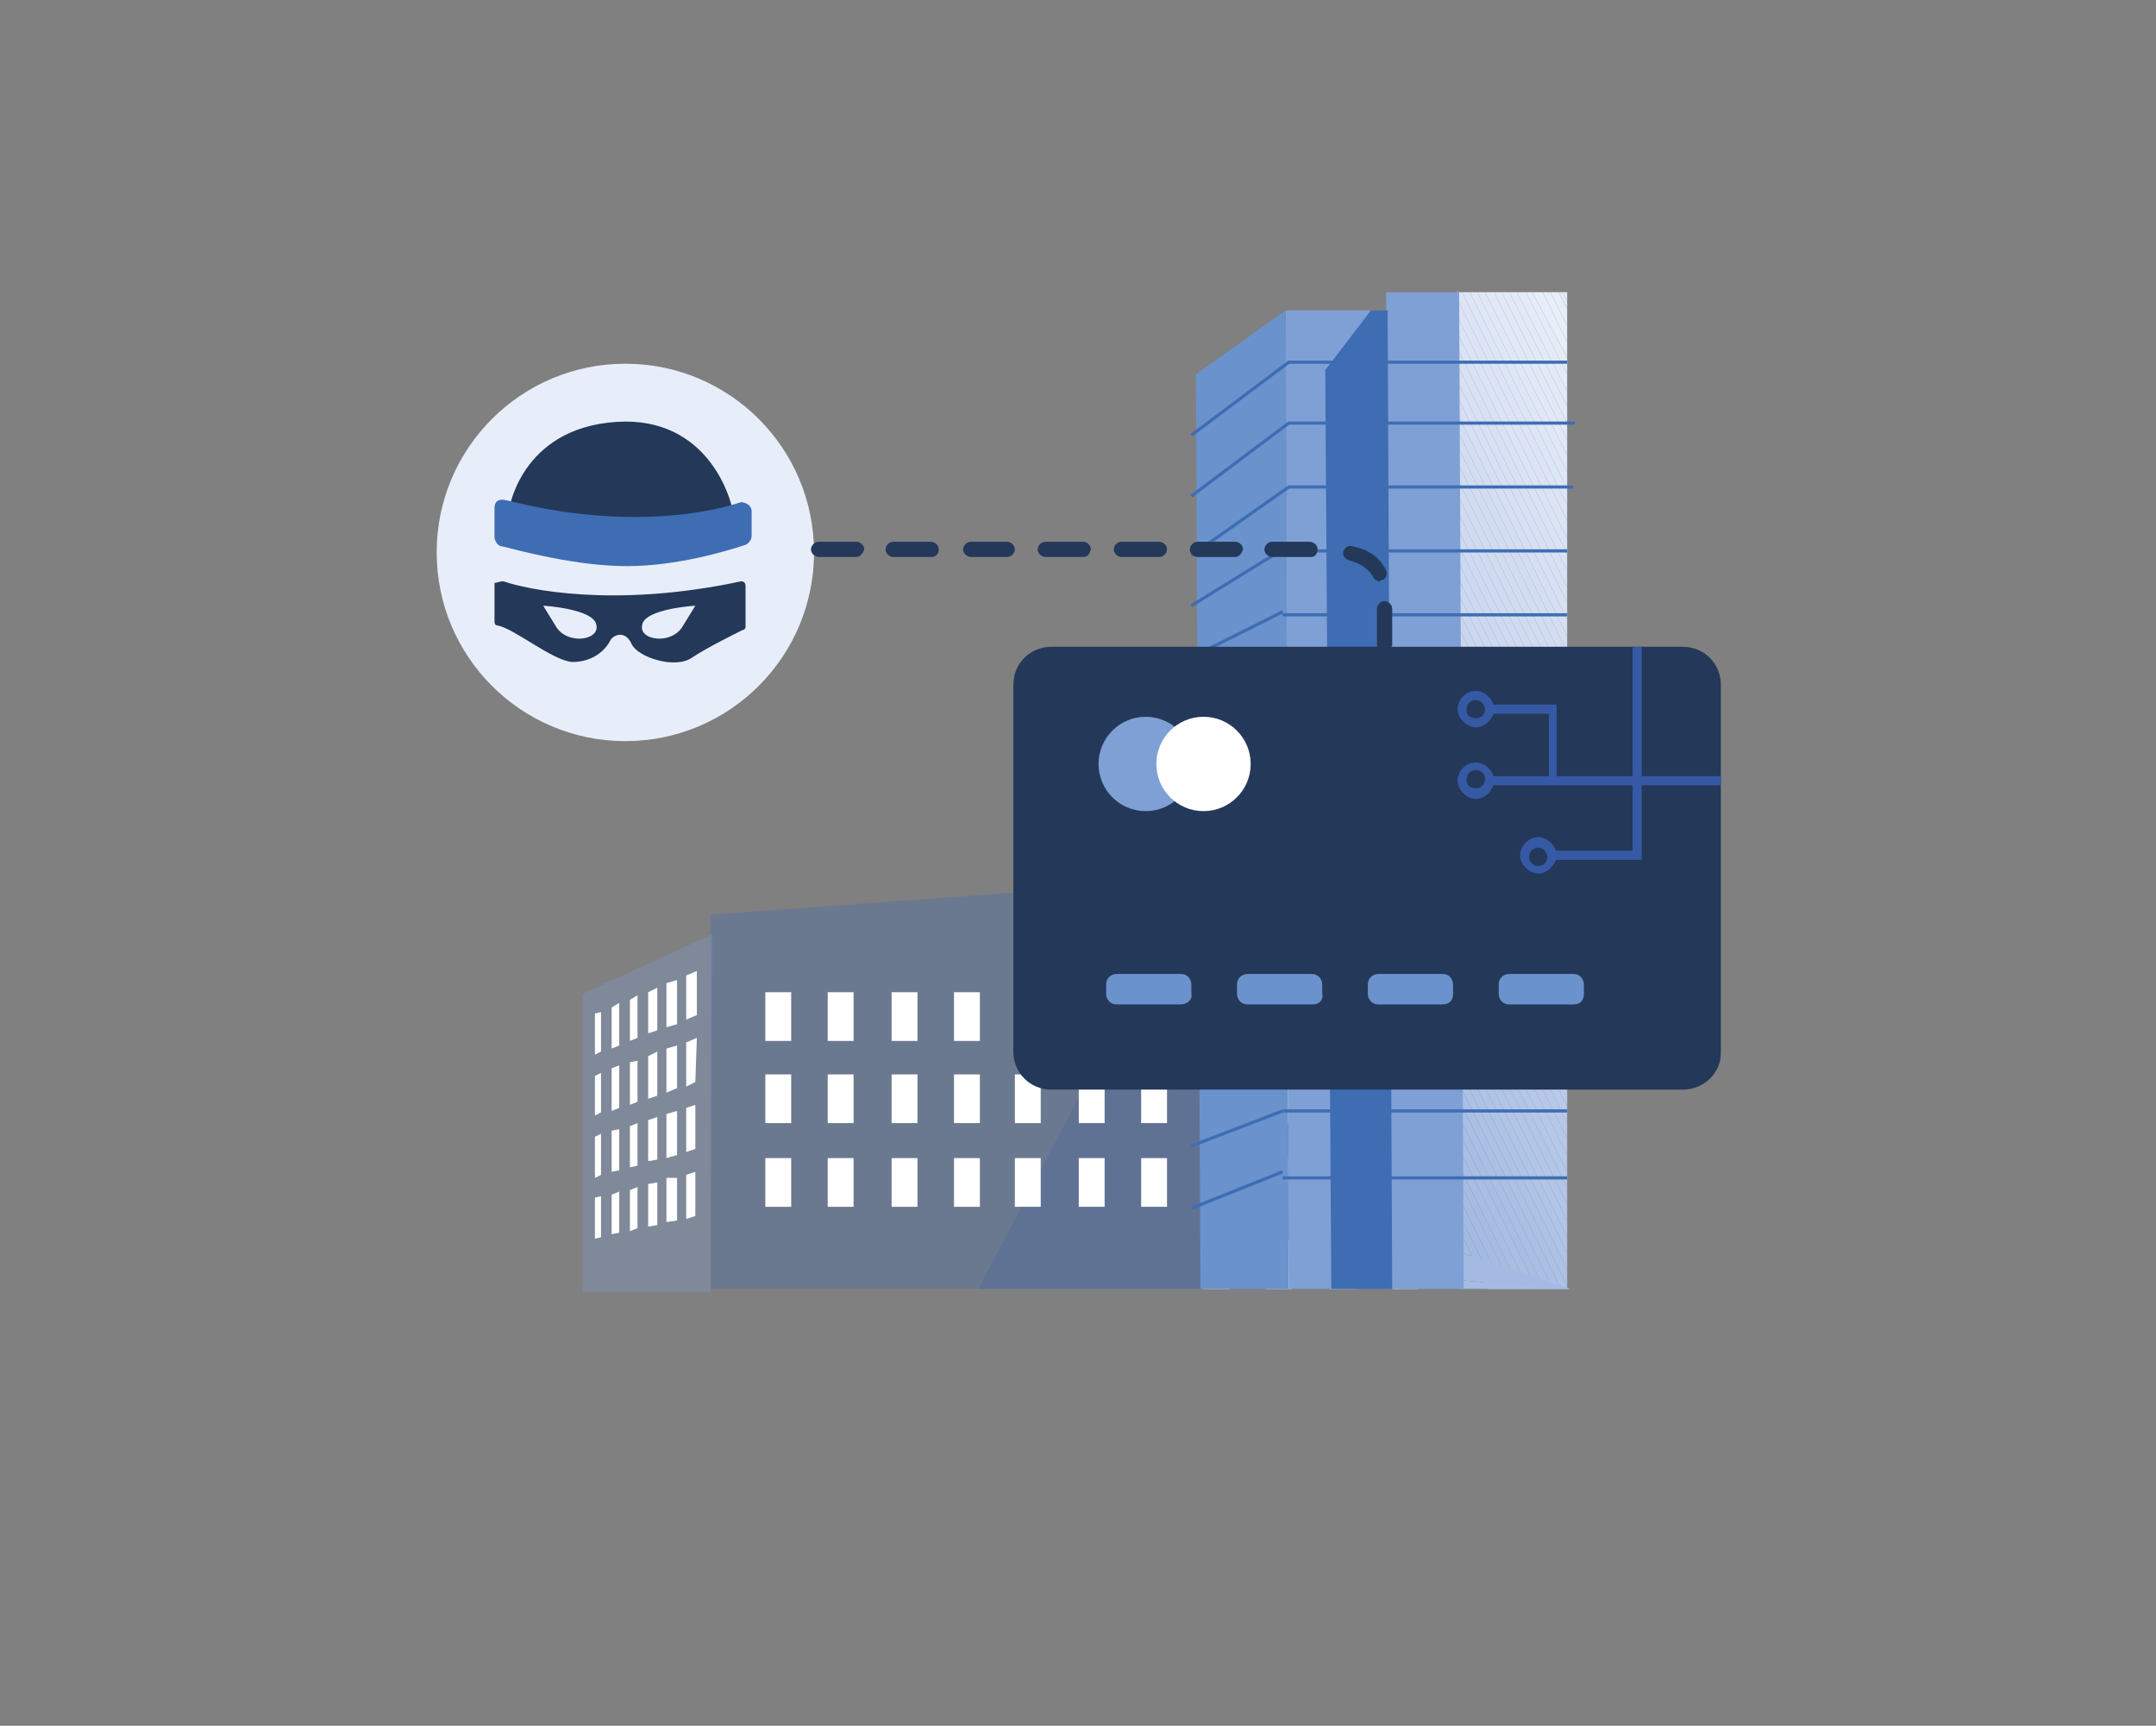 <?xml version="1.0" encoding="utf-8"?>
<svg xmlns="http://www.w3.org/2000/svg" xmlns:xlink="http://www.w3.org/1999/xlink" version="1.1" id="Calque_1" x="0px" y="0px" viewBox="0 0 141.7 113.4" style="enable-background:new 0 0 141.7 113.4;">
<rect x="0" y="0" width="141.7" height="113.4" fill="#808080" stroke="none"/>
<style type="text/css">
	.st0{opacity:0.31;fill:#3E6DB4;enable-background:new    ;}
	.st1{opacity:0.2;fill:#3659A5;enable-background:new    ;}
	.st2{opacity:0.31;fill:#7FA0D4;enable-background:new    ;}
	.st3{fill:#FFFFFF;}
	.st4{fill:#3E6DB4;}
	.st5{clip-path:url(#SVGID_2_);fill:#EDF2FB;}
	.st6{clip-path:url(#SVGID_4_);fill:#ECF1FA;}
	.st7{clip-path:url(#SVGID_6_);fill:#EBF0FA;}
	.st8{clip-path:url(#SVGID_8_);fill:#EAF0FA;}
	.st9{clip-path:url(#SVGID_10_);fill:#E9EFFA;}
	.st10{clip-path:url(#SVGID_12_);fill:#E8EEF9;}
	.st11{clip-path:url(#SVGID_14_);fill:#E8EEF9;}
	.st12{clip-path:url(#SVGID_16_);fill:#E7EDF9;}
	.st13{clip-path:url(#SVGID_18_);fill:#E7EDF9;}
	.st14{clip-path:url(#SVGID_20_);fill:#E5ECF8;}
	.st15{clip-path:url(#SVGID_22_);fill:#E4EBF8;}
	.st16{clip-path:url(#SVGID_24_);fill:#E3EAF7;}
	.st17{clip-path:url(#SVGID_26_);fill:#E2EAF8;}
	.st18{clip-path:url(#SVGID_28_);fill:#E1E9F7;}
	.st19{clip-path:url(#SVGID_30_);fill:#E1E8F7;}
	.st20{clip-path:url(#SVGID_32_);fill:#E0E7F6;}
	.st21{clip-path:url(#SVGID_34_);fill:#DFE7F7;}
	.st22{clip-path:url(#SVGID_36_);fill:#DDE6F6;}
	.st23{clip-path:url(#SVGID_38_);fill:#DCE4F5;}
	.st24{clip-path:url(#SVGID_40_);fill:#DBE3F5;}
	.st25{clip-path:url(#SVGID_42_);fill:#DAE4F5;}
	.st26{clip-path:url(#SVGID_44_);fill:#D9E3F5;}
	.st27{clip-path:url(#SVGID_46_);fill:#D8E1F4;}
	.st28{clip-path:url(#SVGID_48_);fill:#D8E0F3;}
	.st29{clip-path:url(#SVGID_50_);fill:#D7E0F4;}
	.st30{clip-path:url(#SVGID_52_);fill:#D6DFF3;}
	.st31{clip-path:url(#SVGID_54_);fill:#D4DEF2;}
	.st32{clip-path:url(#SVGID_56_);fill:#D3DDF2;}
	.st33{clip-path:url(#SVGID_58_);fill:#D2DDF2;}
	.st34{clip-path:url(#SVGID_60_);fill:#D1DCF1;}
	.st35{clip-path:url(#SVGID_62_);fill:#D1DCF1;}
	.st36{clip-path:url(#SVGID_64_);fill:#D0DBF1;}
	.st37{clip-path:url(#SVGID_66_);fill:#CFDAF1;}
	.st38{clip-path:url(#SVGID_68_);fill:#CEDAF1;}
	.st39{clip-path:url(#SVGID_70_);fill:#CDD9F0;}
	.st40{clip-path:url(#SVGID_72_);fill:#CCD9F0;}
	.st41{clip-path:url(#SVGID_74_);fill:#CBD8F0;}
	.st42{clip-path:url(#SVGID_76_);fill:#CBD7EF;}
	.st43{clip-path:url(#SVGID_78_);fill:#CAD6EF;}
	.st44{clip-path:url(#SVGID_80_);fill:#C9D6EF;}
	.st45{clip-path:url(#SVGID_82_);fill:#C7D4EE;}
	.st46{clip-path:url(#SVGID_84_);fill:#C4D3EE;}
	.st47{clip-path:url(#SVGID_86_);fill:#C4D2ED;}
	.st48{clip-path:url(#SVGID_88_);fill:#C3D2ED;}
	.st49{clip-path:url(#SVGID_90_);fill:#C2D1ED;}
	.st50{clip-path:url(#SVGID_92_);fill:#C1D0EC;}
	.st51{clip-path:url(#SVGID_94_);fill:#C0CFEC;}
	.st52{clip-path:url(#SVGID_96_);fill:#BFCFEC;}
	.st53{clip-path:url(#SVGID_98_);fill:#BECEEB;}
	.st54{clip-path:url(#SVGID_100_);fill:#BDCDEB;}
	.st55{clip-path:url(#SVGID_102_);fill:#BBCCEA;}
	.st56{clip-path:url(#SVGID_104_);fill:#BBCCEA;}
	.st57{clip-path:url(#SVGID_106_);fill:#BACBEA;}
	.st58{clip-path:url(#SVGID_108_);fill:#B9CBEA;}
	.st59{clip-path:url(#SVGID_110_);fill:#B9CAEA;}
	.st60{clip-path:url(#SVGID_112_);fill:#B8C9E9;}
	.st61{clip-path:url(#SVGID_114_);fill:#B7C8E9;}
	.st62{clip-path:url(#SVGID_116_);fill:#B6C7E8;}
	.st63{clip-path:url(#SVGID_118_);fill:#B5C8E9;}
	.st64{clip-path:url(#SVGID_120_);fill:#B4C7E8;}
	.st65{clip-path:url(#SVGID_122_);fill:#B3C5E7;}
	.st66{clip-path:url(#SVGID_124_);fill:#B2C4E7;}
	.st67{clip-path:url(#SVGID_126_);fill:#B1C5E7;}
	.st68{clip-path:url(#SVGID_128_);fill:#B0C4E6;}
	.st69{clip-path:url(#SVGID_130_);fill:#AFC3E6;}
	.st70{clip-path:url(#SVGID_132_);fill:#ADC1E5;}
	.st71{clip-path:url(#SVGID_134_);fill:#ACC1E5;}
	.st72{clip-path:url(#SVGID_136_);fill:#AABFE4;}
	.st73{clip-path:url(#SVGID_138_);fill:#A9BFE4;}
	.st74{clip-path:url(#SVGID_140_);fill:#A9BDE3;}
	.st75{clip-path:url(#SVGID_142_);fill:#A8BEE3;}
	.st76{clip-path:url(#SVGID_144_);fill:#A7BDE3;}
	.st77{clip-path:url(#SVGID_146_);fill:#A6BBE2;}
	.st78{clip-path:url(#SVGID_148_);fill:#A5BBE2;}
	.st79{clip-path:url(#SVGID_150_);fill:#A4BAE2;}
	.st80{clip-path:url(#SVGID_152_);fill:#A3BAE1;}
	.st81{clip-path:url(#SVGID_154_);fill:#A3BAE1;}
	.st82{clip-path:url(#SVGID_156_);fill:#A4BAE2;}
	.st83{clip-path:url(#SVGID_158_);fill:#A5BBE2;}
	.st84{clip-path:url(#SVGID_160_);fill:#A6BBE2;}
	.st85{clip-path:url(#SVGID_162_);fill:#A7BDE3;}
	.st86{clip-path:url(#SVGID_164_);fill:#A8BEE3;}
	.st87{clip-path:url(#SVGID_166_);fill:#A9BDE3;}
	.st88{clip-path:url(#SVGID_168_);fill:#A9BFE4;}
	.st89{clip-path:url(#SVGID_170_);fill:#AABFE4;}
	.st90{fill:#7FA0D4;}
	.st91{fill:#6A93CD;}
	.st92{fill:none;stroke:#3E6DB4;stroke-width:0.208;stroke-miterlimit:10;}
	.st93{fill:#243859;}
	.st94{fill:#3659A5;}
	.st95{fill:url(#SVGID_171_);}
	.st96{fill:url(#SVGID_172_);}
	.st97{fill:url(#SVGID_173_);}
</style>
<polygon class="st0" points="97.5,56.6 97.5,84.7 46.7,84.7 46.7,60.1 78.4,57.8"/>
<polygon class="st1" points="97.5,56.6 97.5,84.7 64.3,84.7 78.4,57.8"/>
<polygon class="st2" points="46.7,84.9 38.3,84.9 38.3,65.3 46.8,61.4"/>
<polygon class="st3" points="39.5,69.1 39.1,69.3 39.1,66.6 39.5,66.5"/>
<polygon class="st3" points="40.7,68.7 40.2,68.9 40.2,66.2 40.7,65.9"/>
<polygon class="st3" points="41.9,68.2 41.4,68.4 41.4,65.7 41.9,65.4"/>
<polygon class="st3" points="43.2,67.7 42.6,67.9 42.6,65.2 43.2,64.9"/>
<polygon class="st3" points="44.5,67.3 43.8,67.5 43.8,64.6 44.5,64.4"/>
<polygon class="st3" points="45.8,66.7 45.1,67 45.1,64.1 45.8,63.8"/>
<polygon class="st3" points="39.5,73.1 39.1,73.3 39.1,70.7 39.5,70.5"/>
<polygon class="st3" points="40.7,72.8 40.2,73 40.2,70.2 40.7,70"/>
<polygon class="st3" points="41.9,72.4 41.4,72.6 41.4,69.8 41.9,69.7"/>
<polygon class="st3" points="43.2,72 42.6,72.2 42.6,69.4 43.2,69.1"/>
<polygon class="st3" points="44.5,71.5 43.8,71.8 43.8,68.9 44.5,68.7"/>
<polygon class="st3" points="45.7,71.1 45.1,71.4 45.1,68.5 45.8,68.2"/>
<polygon class="st3" points="39.5,77.2 39.1,77.4 39.1,74.7 39.5,74.5"/>
<polygon class="st3" points="40.7,76.9 40.2,77 40.2,74.3 40.7,74.2"/>
<polygon class="st3" points="41.9,76.6 41.4,76.7 41.4,74 41.9,73.8"/>
<polygon class="st3" points="43.2,76.2 42.6,76.3 42.6,73.6 43.2,73.4"/>
<polygon class="st3" points="44.5,75.9 43.8,76.1 43.8,73.2 44.5,73"/>
<polygon class="st3" points="45.7,75.5 45.1,75.7 45.1,72.8 45.7,72.6"/>
<polygon class="st3" points="39.5,81.3 39.1,81.4 39.1,78.7 39.5,78.6"/>
<polygon class="st3" points="40.7,81 40.2,81.1 40.2,78.5 40.7,78.3"/>
<polygon class="st3" points="41.9,80.7 41.4,80.9 41.4,78.2 41.9,78"/>
<polygon class="st3" points="43.2,80.5 42.6,80.6 42.6,77.8 43.2,77.7"/>
<polygon class="st3" points="44.5,80.2 43.8,80.3 43.8,77.4 44.5,77.4"/>
<polygon class="st3" points="45.7,79.9 45.1,80.1 45.1,77.2 45.7,77"/>
<rect x="50.3" y="65.2" class="st3" width="1.7" height="3.2"/>
<rect x="54.4" y="65.2" class="st3" width="1.7" height="3.2"/>
<rect x="58.6" y="65.2" class="st3" width="1.7" height="3.2"/>
<rect x="62.7" y="65.2" class="st3" width="1.7" height="3.2"/>
<rect x="66.7" y="65.2" class="st3" width="1.7" height="3.2"/>
<rect x="70.9" y="65.2" class="st3" width="1.7" height="3.2"/>
<rect x="75" y="65.2" class="st3" width="1.7" height="3.2"/>
<rect x="79.1" y="65.2" class="st3" width="1.7" height="3.2"/>
<rect x="83.2" y="65.2" class="st3" width="1.7" height="3.2"/>
<rect x="87.4" y="65.2" class="st3" width="1.7" height="3.2"/>
<rect x="91.5" y="65.2" class="st3" width="1.7" height="3.2"/>
<rect x="50.3" y="70.6" class="st3" width="1.7" height="3.2"/>
<rect x="54.4" y="70.6" class="st3" width="1.7" height="3.2"/>
<rect x="58.6" y="70.6" class="st3" width="1.7" height="3.2"/>
<rect x="62.7" y="70.6" class="st3" width="1.7" height="3.2"/>
<rect x="66.7" y="70.6" class="st3" width="1.7" height="3.2"/>
<rect x="70.9" y="70.6" class="st3" width="1.7" height="3.2"/>
<rect x="75" y="70.6" class="st3" width="1.7" height="3.2"/>
<rect x="79.1" y="70.6" class="st3" width="1.7" height="3.2"/>
<rect x="83.2" y="70.6" class="st3" width="1.7" height="3.2"/>
<rect x="87.4" y="70.6" class="st3" width="1.7" height="3.2"/>
<rect x="91.5" y="70.6" class="st3" width="1.7" height="3.2"/>
<rect x="50.3" y="76.1" class="st3" width="1.7" height="3.2"/>
<rect x="54.4" y="76.1" class="st3" width="1.7" height="3.2"/>
<rect x="58.6" y="76.1" class="st3" width="1.7" height="3.2"/>
<rect x="62.7" y="76.1" class="st3" width="1.7" height="3.2"/>
<rect x="66.7" y="76.1" class="st3" width="1.7" height="3.2"/>
<rect x="70.9" y="76.1" class="st3" width="1.7" height="3.2"/>
<rect x="75" y="76.1" class="st3" width="1.7" height="3.2"/>
<rect x="79.1" y="76.1" class="st3" width="1.7" height="3.2"/>
<rect x="83.2" y="76.1" class="st3" width="1.7" height="3.2"/>
<rect x="87.4" y="76.1" class="st3" width="1.7" height="3.2"/>
<rect x="91.5" y="76.1" class="st3" width="1.7" height="3.2"/>
<rect x="79.1" y="81.5" class="st3" width="1.7" height="3.2"/>
<rect x="83.2" y="81.5" class="st3" width="1.7" height="3.2"/>
<rect x="87.4" y="81.5" class="st3" width="1.7" height="3.2"/>
<rect x="91.5" y="81.5" class="st3" width="1.7" height="3.2"/>
<polygon class="st4" points="79.1,84.6 80.8,84.6 81.1,84.6 79.4,84.6"/>
<g>
	<g>
		<g>
			<g>
				<g>
					<g>
						<defs>
							<polygon id="SVGID_1_" points="95.7,19.2 103,19.2 103.3,84.7 96,84.7"/>
						</defs>
						<clipPath id="SVGID_2_">
							<use xlink:href="#SVGID_1_" style="overflow:visible;"/>
						</clipPath>
						<path class="st5" d="M103,19.2L103,19.2L103,19.2z"/>
					</g>
				</g>
			</g>
		</g>
		<g>
			<g>
				<g>
					<g>
						<defs>
							<polygon id="SVGID_3_" points="95.7,19.2 103,19.2 103.3,84.7 96,84.7"/>
						</defs>
						<clipPath id="SVGID_4_">
							<use xlink:href="#SVGID_3_" style="overflow:visible;"/>
						</clipPath>
						<polygon class="st6" points="103,19.4 102.9,19.2 102.9,19.2 103,19.2"/>
					</g>
				</g>
			</g>
		</g>
		<g>
			<g>
				<g>
					<g>
						<defs>
							<polygon id="SVGID_5_" points="95.7,19.2 103,19.2 103.3,84.7 96,84.7"/>
						</defs>
						<clipPath id="SVGID_6_">
							<use xlink:href="#SVGID_5_" style="overflow:visible;"/>
						</clipPath>
						<polygon class="st7" points="103,19.7 102.7,19.2 102.9,19.2 103,19.4"/>
					</g>
				</g>
			</g>
		</g>
		<g>
			<g>
				<g>
					<g>
						<defs>
							<polygon id="SVGID_7_" points="95.7,19.2 103,19.2 103.3,84.7 96,84.7"/>
						</defs>
						<clipPath id="SVGID_8_">
							<use xlink:href="#SVGID_7_" style="overflow:visible;"/>
						</clipPath>
						<polygon class="st8" points="103,19.9 102.7,19.2 102.7,19.2 103,19.7"/>
					</g>
				</g>
			</g>
		</g>
		<g>
			<g>
				<g>
					<g>
						<defs>
							<polygon id="SVGID_9_" points="95.7,19.2 103,19.2 103.3,84.7 96,84.7"/>
						</defs>
						<clipPath id="SVGID_10_">
							<use xlink:href="#SVGID_9_" style="overflow:visible;"/>
						</clipPath>
						<polygon class="st9" points="103,20.2 102.5,19.2 102.7,19.2 103,19.9"/>
					</g>
				</g>
			</g>
		</g>
		<g>
			<g>
				<g>
					<g>
						<defs>
							<polygon id="SVGID_11_" points="95.7,19.2 103,19.2 103.3,84.7 96,84.7"/>
						</defs>
						<clipPath id="SVGID_12_">
							<use xlink:href="#SVGID_11_" style="overflow:visible;"/>
						</clipPath>
						<polygon class="st10" points="103,20.3 102.4,19.2 102.5,19.2 103,20.2"/>
					</g>
				</g>
			</g>
		</g>
		<g>
			<g>
				<g>
					<g>
						<defs>
							<polygon id="SVGID_13_" points="95.7,19.2 103,19.2 103.3,84.7 96,84.7"/>
						</defs>
						<clipPath id="SVGID_14_">
							<use xlink:href="#SVGID_13_" style="overflow:visible;"/>
						</clipPath>
						<polygon class="st11" points="103,21.4 101.9,19.2 102.4,19.2 103,20.3"/>
					</g>
				</g>
			</g>
		</g>
		<g>
			<g>
				<g>
					<g>
						<defs>
							<polygon id="SVGID_15_" points="95.7,19.2 103,19.2 103.3,84.7 96,84.7"/>
						</defs>
						<clipPath id="SVGID_16_">
							<use xlink:href="#SVGID_15_" style="overflow:visible;"/>
						</clipPath>
						<polygon class="st12" points="103,22.5 101.4,19.2 101.9,19.2 103,21.4"/>
					</g>
				</g>
			</g>
		</g>
		<g>
			<g>
				<g>
					<g>
						<defs>
							<polygon id="SVGID_17_" points="95.7,19.2 103,19.2 103.3,84.7 96,84.7"/>
						</defs>
						<clipPath id="SVGID_18_">
							<use xlink:href="#SVGID_17_" style="overflow:visible;"/>
						</clipPath>
						<polygon class="st13" points="103,23.5 100.7,19.2 101.4,19.2 103,22.5"/>
					</g>
				</g>
			</g>
		</g>
		<g>
			<g>
				<g>
					<g>
						<defs>
							<polygon id="SVGID_19_" points="95.7,19.2 103,19.2 103.3,84.7 96,84.7"/>
						</defs>
						<clipPath id="SVGID_20_">
							<use xlink:href="#SVGID_19_" style="overflow:visible;"/>
						</clipPath>
						<polygon class="st14" points="103,24.6 100.3,19.2 100.7,19.2 103,23.5"/>
					</g>
				</g>
			</g>
		</g>
		<g>
			<g>
				<g>
					<g>
						<defs>
							<polygon id="SVGID_21_" points="95.7,19.2 103,19.2 103.3,84.7 96,84.7"/>
						</defs>
						<clipPath id="SVGID_22_">
							<use xlink:href="#SVGID_21_" style="overflow:visible;"/>
						</clipPath>
						<polygon class="st15" points="103,25.7 99.7,19.2 100.3,19.2 103,24.6"/>
					</g>
				</g>
			</g>
		</g>
		<g>
			<g>
				<g>
					<g>
						<defs>
							<polygon id="SVGID_23_" points="95.7,19.2 103,19.2 103.3,84.7 96,84.7"/>
						</defs>
						<clipPath id="SVGID_24_">
							<use xlink:href="#SVGID_23_" style="overflow:visible;"/>
						</clipPath>
						<polygon class="st16" points="103,26.7 99.2,19.2 99.7,19.2 103,25.7"/>
					</g>
				</g>
			</g>
		</g>
		<g>
			<g>
				<g>
					<g>
						<defs>
							<polygon id="SVGID_25_" points="95.7,19.2 103,19.2 103.3,84.7 96,84.7"/>
						</defs>
						<clipPath id="SVGID_26_">
							<use xlink:href="#SVGID_25_" style="overflow:visible;"/>
						</clipPath>
						<polygon class="st17" points="103,27.8 98.7,19.2 99.2,19.2 103,26.7"/>
					</g>
				</g>
			</g>
		</g>
		<g>
			<g>
				<g>
					<g>
						<defs>
							<polygon id="SVGID_27_" points="95.7,19.2 103,19.2 103.3,84.7 96,84.7"/>
						</defs>
						<clipPath id="SVGID_28_">
							<use xlink:href="#SVGID_27_" style="overflow:visible;"/>
						</clipPath>
						<polygon class="st18" points="103,28.9 98.2,19.2 98.7,19.2 103,27.8"/>
					</g>
				</g>
			</g>
		</g>
		<g>
			<g>
				<g>
					<g>
						<defs>
							<polygon id="SVGID_29_" points="95.7,19.2 103,19.2 103.3,84.7 96,84.7"/>
						</defs>
						<clipPath id="SVGID_30_">
							<use xlink:href="#SVGID_29_" style="overflow:visible;"/>
						</clipPath>
						<polygon class="st19" points="103,29.9 97.6,19.2 98.2,19.2 103,28.9"/>
					</g>
				</g>
			</g>
		</g>
		<g>
			<g>
				<g>
					<g>
						<defs>
							<polygon id="SVGID_31_" points="95.7,19.2 103,19.2 103.3,84.7 96,84.7"/>
						</defs>
						<clipPath id="SVGID_32_">
							<use xlink:href="#SVGID_31_" style="overflow:visible;"/>
						</clipPath>
						<polygon class="st20" points="103,31 97.1,19.2 97.6,19.2 103,29.9"/>
					</g>
				</g>
			</g>
		</g>
		<g>
			<g>
				<g>
					<g>
						<defs>
							<polygon id="SVGID_33_" points="95.7,19.2 103,19.2 103.3,84.7 96,84.7"/>
						</defs>
						<clipPath id="SVGID_34_">
							<use xlink:href="#SVGID_33_" style="overflow:visible;"/>
						</clipPath>
						<polygon class="st21" points="103,32.1 96.6,19.2 97.1,19.2 103,31"/>
					</g>
				</g>
			</g>
		</g>
		<g>
			<g>
				<g>
					<g>
						<defs>
							<polygon id="SVGID_35_" points="95.7,19.2 103,19.2 103.3,84.7 96,84.7"/>
						</defs>
						<clipPath id="SVGID_36_">
							<use xlink:href="#SVGID_35_" style="overflow:visible;"/>
						</clipPath>
						<polygon class="st22" points="103,33.2 96.1,19.2 96.6,19.2 103,32.1"/>
					</g>
				</g>
			</g>
		</g>
		<g>
			<g>
				<g>
					<g>
						<defs>
							<polygon id="SVGID_37_" points="95.7,19.2 103,19.2 103.3,84.7 96,84.7"/>
						</defs>
						<clipPath id="SVGID_38_">
							<use xlink:href="#SVGID_37_" style="overflow:visible;"/>
						</clipPath>
						<polygon class="st23" points="103,34.2 95.7,19.5 95.7,19.2 96.1,19.2 103,33.2"/>
					</g>
				</g>
			</g>
		</g>
		<g>
			<g>
				<g>
					<g>
						<defs>
							<polygon id="SVGID_39_" points="95.7,19.2 103,19.2 103.3,84.7 96,84.7"/>
						</defs>
						<clipPath id="SVGID_40_">
							<use xlink:href="#SVGID_39_" style="overflow:visible;"/>
						</clipPath>
						<polygon class="st24" points="103,35.4 95.7,20.6 95.7,19.5 103,34.2"/>
					</g>
				</g>
			</g>
		</g>
		<g>
			<g>
				<g>
					<g>
						<defs>
							<polygon id="SVGID_41_" points="95.7,19.2 103,19.2 103.3,84.7 96,84.7"/>
						</defs>
						<clipPath id="SVGID_42_">
							<use xlink:href="#SVGID_41_" style="overflow:visible;"/>
						</clipPath>
						<polygon class="st25" points="103,36.4 95.7,21.7 95.7,20.6 103,35.4"/>
					</g>
				</g>
			</g>
		</g>
		<g>
			<g>
				<g>
					<g>
						<defs>
							<polygon id="SVGID_43_" points="95.7,19.2 103,19.2 103.3,84.7 96,84.7"/>
						</defs>
						<clipPath id="SVGID_44_">
							<use xlink:href="#SVGID_43_" style="overflow:visible;"/>
						</clipPath>
						<polygon class="st26" points="103,37.5 95.7,22.7 95.7,21.7 103,36.4"/>
					</g>
				</g>
			</g>
		</g>
		<g>
			<g>
				<g>
					<g>
						<defs>
							<polygon id="SVGID_45_" points="95.7,19.2 103,19.2 103.3,84.7 96,84.7"/>
						</defs>
						<clipPath id="SVGID_46_">
							<use xlink:href="#SVGID_45_" style="overflow:visible;"/>
						</clipPath>
						<polygon class="st27" points="103,38.6 95.7,23.8 95.7,22.7 103,37.5"/>
					</g>
				</g>
			</g>
		</g>
		<g>
			<g>
				<g>
					<g>
						<defs>
							<polygon id="SVGID_47_" points="95.7,19.2 103,19.2 103.3,84.7 96,84.7"/>
						</defs>
						<clipPath id="SVGID_48_">
							<use xlink:href="#SVGID_47_" style="overflow:visible;"/>
						</clipPath>
						<polygon class="st28" points="103,39.6 95.7,24.9 95.7,23.8 103,38.6"/>
					</g>
				</g>
			</g>
		</g>
		<g>
			<g>
				<g>
					<g>
						<defs>
							<polygon id="SVGID_49_" points="95.7,19.2 103,19.2 103.3,84.7 96,84.7"/>
						</defs>
						<clipPath id="SVGID_50_">
							<use xlink:href="#SVGID_49_" style="overflow:visible;"/>
						</clipPath>
						<polygon class="st29" points="103,40.7 95.7,25.9 95.7,24.9 103,39.6"/>
					</g>
				</g>
			</g>
		</g>
		<g>
			<g>
				<g>
					<g>
						<defs>
							<polygon id="SVGID_51_" points="95.7,19.2 103,19.2 103.3,84.7 96,84.7"/>
						</defs>
						<clipPath id="SVGID_52_">
							<use xlink:href="#SVGID_51_" style="overflow:visible;"/>
						</clipPath>
						<polygon class="st30" points="103,41.8 95.7,27 95.7,25.9 103,40.7"/>
					</g>
				</g>
			</g>
		</g>
		<g>
			<g>
				<g>
					<g>
						<defs>
							<polygon id="SVGID_53_" points="95.7,19.2 103,19.2 103.3,84.7 96,84.7"/>
						</defs>
						<clipPath id="SVGID_54_">
							<use xlink:href="#SVGID_53_" style="overflow:visible;"/>
						</clipPath>
						<polygon class="st31" points="103,42.8 95.7,28.1 95.7,27 103,41.8"/>
					</g>
				</g>
			</g>
		</g>
		<g>
			<g>
				<g>
					<g>
						<defs>
							<polygon id="SVGID_55_" points="95.7,19.2 103,19.2 103.3,84.7 96,84.7"/>
						</defs>
						<clipPath id="SVGID_56_">
							<use xlink:href="#SVGID_55_" style="overflow:visible;"/>
						</clipPath>
						<polygon class="st32" points="103,43.9 95.7,29.1 95.7,28.1 103,42.8"/>
					</g>
				</g>
			</g>
		</g>
		<g>
			<g>
				<g>
					<g>
						<defs>
							<polygon id="SVGID_57_" points="95.7,19.2 103,19.2 103.3,84.7 96,84.7"/>
						</defs>
						<clipPath id="SVGID_58_">
							<use xlink:href="#SVGID_57_" style="overflow:visible;"/>
						</clipPath>
						<polygon class="st33" points="103,45 95.7,30.2 95.7,29.1 103,43.9"/>
					</g>
				</g>
			</g>
		</g>
		<g>
			<g>
				<g>
					<g>
						<defs>
							<polygon id="SVGID_59_" points="95.7,19.2 103,19.2 103.3,84.7 96,84.7"/>
						</defs>
						<clipPath id="SVGID_60_">
							<use xlink:href="#SVGID_59_" style="overflow:visible;"/>
						</clipPath>
						<polygon class="st34" points="103,46 95.7,31.3 95.7,30.2 103,45"/>
					</g>
				</g>
			</g>
		</g>
		<g>
			<g>
				<g>
					<g>
						<defs>
							<polygon id="SVGID_61_" points="95.7,19.2 103,19.2 103.3,84.7 96,84.7"/>
						</defs>
						<clipPath id="SVGID_62_">
							<use xlink:href="#SVGID_61_" style="overflow:visible;"/>
						</clipPath>
						<polygon class="st35" points="103,47.1 95.7,32.3 95.7,31.3 103,46"/>
					</g>
				</g>
			</g>
		</g>
		<g>
			<g>
				<g>
					<g>
						<defs>
							<polygon id="SVGID_63_" points="95.7,19.2 103,19.2 103.3,84.7 96,84.7"/>
						</defs>
						<clipPath id="SVGID_64_">
							<use xlink:href="#SVGID_63_" style="overflow:visible;"/>
						</clipPath>
						<polygon class="st36" points="103,48.2 95.7,33.4 95.7,32.3 103,47.1"/>
					</g>
				</g>
			</g>
		</g>
		<g>
			<g>
				<g>
					<g>
						<defs>
							<polygon id="SVGID_65_" points="95.7,19.2 103,19.2 103.3,84.7 96,84.7"/>
						</defs>
						<clipPath id="SVGID_66_">
							<use xlink:href="#SVGID_65_" style="overflow:visible;"/>
						</clipPath>
						<polygon class="st37" points="103,49.2 95.7,34.5 95.7,33.4 103,48.2"/>
					</g>
				</g>
			</g>
		</g>
		<g>
			<g>
				<g>
					<g>
						<defs>
							<polygon id="SVGID_67_" points="95.7,19.2 103,19.2 103.3,84.7 96,84.7"/>
						</defs>
						<clipPath id="SVGID_68_">
							<use xlink:href="#SVGID_67_" style="overflow:visible;"/>
						</clipPath>
						<polygon class="st38" points="103,50.3 95.7,35.5 95.7,34.5 103,49.2"/>
					</g>
				</g>
			</g>
		</g>
		<g>
			<g>
				<g>
					<g>
						<defs>
							<polygon id="SVGID_69_" points="95.7,19.2 103,19.2 103.3,84.7 96,84.7"/>
						</defs>
						<clipPath id="SVGID_70_">
							<use xlink:href="#SVGID_69_" style="overflow:visible;"/>
						</clipPath>
						<polygon class="st39" points="103,51.4 95.7,36.6 95.7,35.5 103,50.3"/>
					</g>
				</g>
			</g>
		</g>
		<g>
			<g>
				<g>
					<g>
						<defs>
							<polygon id="SVGID_71_" points="95.7,19.2 103,19.2 103.3,84.7 96,84.7"/>
						</defs>
						<clipPath id="SVGID_72_">
							<use xlink:href="#SVGID_71_" style="overflow:visible;"/>
						</clipPath>
						<polygon class="st40" points="103,52.4 95.7,37.7 95.7,36.6 103,51.4"/>
					</g>
				</g>
			</g>
		</g>
		<g>
			<g>
				<g>
					<g>
						<defs>
							<polygon id="SVGID_73_" points="95.7,19.2 103,19.2 103.3,84.7 96,84.7"/>
						</defs>
						<clipPath id="SVGID_74_">
							<use xlink:href="#SVGID_73_" style="overflow:visible;"/>
						</clipPath>
						<polygon class="st41" points="103,53.5 95.7,38.7 95.7,37.7 103,52.4"/>
					</g>
				</g>
			</g>
		</g>
		<g>
			<g>
				<g>
					<g>
						<defs>
							<polygon id="SVGID_75_" points="95.7,19.2 103,19.2 103.3,84.7 96,84.7"/>
						</defs>
						<clipPath id="SVGID_76_">
							<use xlink:href="#SVGID_75_" style="overflow:visible;"/>
						</clipPath>
						<polygon class="st42" points="103,54.6 95.7,39.8 95.7,38.7 103,53.5"/>
					</g>
				</g>
			</g>
		</g>
		<g>
			<g>
				<g>
					<g>
						<defs>
							<polygon id="SVGID_77_" points="95.7,19.2 103,19.2 103.3,84.7 96,84.7"/>
						</defs>
						<clipPath id="SVGID_78_">
							<use xlink:href="#SVGID_77_" style="overflow:visible;"/>
						</clipPath>
						<polygon class="st43" points="103,55.6 95.7,40.9 95.7,39.8 103,54.6"/>
					</g>
				</g>
			</g>
		</g>
		<g>
			<g>
				<g>
					<g>
						<defs>
							<polygon id="SVGID_79_" points="95.7,19.2 103,19.2 103.3,84.7 96,84.7"/>
						</defs>
						<clipPath id="SVGID_80_">
							<use xlink:href="#SVGID_79_" style="overflow:visible;"/>
						</clipPath>
						<polygon class="st44" points="103,56.7 95.7,41.9 95.7,40.9 103,55.6"/>
					</g>
				</g>
			</g>
		</g>
		<g>
			<g>
				<g>
					<g>
						<defs>
							<polygon id="SVGID_81_" points="95.7,19.2 103,19.2 103.3,84.7 96,84.7"/>
						</defs>
						<clipPath id="SVGID_82_">
							<use xlink:href="#SVGID_81_" style="overflow:visible;"/>
						</clipPath>
						<polygon class="st45" points="103,57.8 95.7,43 95.7,41.9 103,56.7"/>
					</g>
				</g>
			</g>
		</g>
		<g>
			<g>
				<g>
					<g>
						<defs>
							<polygon id="SVGID_83_" points="95.7,19.2 103,19.2 103.3,84.7 96,84.7"/>
						</defs>
						<clipPath id="SVGID_84_">
							<use xlink:href="#SVGID_83_" style="overflow:visible;"/>
						</clipPath>
						<polygon class="st46" points="103,58.8 95.7,44.1 95.7,43 103,57.8"/>
					</g>
				</g>
			</g>
		</g>
		<g>
			<g>
				<g>
					<g>
						<defs>
							<polygon id="SVGID_85_" points="95.7,19.2 103,19.2 103.3,84.7 96,84.7"/>
						</defs>
						<clipPath id="SVGID_86_">
							<use xlink:href="#SVGID_85_" style="overflow:visible;"/>
						</clipPath>
						<polygon class="st47" points="103,59.9 95.7,45.1 95.7,44.1 103,58.8"/>
					</g>
				</g>
			</g>
		</g>
		<g>
			<g>
				<g>
					<g>
						<defs>
							<polygon id="SVGID_87_" points="95.7,19.2 103,19.2 103.3,84.7 96,84.7"/>
						</defs>
						<clipPath id="SVGID_88_">
							<use xlink:href="#SVGID_87_" style="overflow:visible;"/>
						</clipPath>
						<polygon class="st48" points="103,61 95.7,46.2 95.7,45.1 103,59.9"/>
					</g>
				</g>
			</g>
		</g>
		<g>
			<g>
				<g>
					<g>
						<defs>
							<polygon id="SVGID_89_" points="95.7,19.2 103,19.2 103.3,84.7 96,84.7"/>
						</defs>
						<clipPath id="SVGID_90_">
							<use xlink:href="#SVGID_89_" style="overflow:visible;"/>
						</clipPath>
						<polygon class="st49" points="103,62 95.7,47.3 95.7,46.2 103,61"/>
					</g>
				</g>
			</g>
		</g>
		<g>
			<g>
				<g>
					<g>
						<defs>
							<polygon id="SVGID_91_" points="95.7,19.2 103,19.2 103.3,84.7 96,84.7"/>
						</defs>
						<clipPath id="SVGID_92_">
							<use xlink:href="#SVGID_91_" style="overflow:visible;"/>
						</clipPath>
						<polygon class="st50" points="103,63.1 95.7,48.3 95.7,47.3 103,62"/>
					</g>
				</g>
			</g>
		</g>
		<g>
			<g>
				<g>
					<g>
						<defs>
							<polygon id="SVGID_93_" points="95.7,19.2 103,19.2 103.3,84.7 96,84.7"/>
						</defs>
						<clipPath id="SVGID_94_">
							<use xlink:href="#SVGID_93_" style="overflow:visible;"/>
						</clipPath>
						<polygon class="st51" points="103,64.2 95.7,49.4 95.7,48.3 103,63.1"/>
					</g>
				</g>
			</g>
		</g>
		<g>
			<g>
				<g>
					<g>
						<defs>
							<polygon id="SVGID_95_" points="95.7,19.2 103,19.2 103.3,84.7 96,84.7"/>
						</defs>
						<clipPath id="SVGID_96_">
							<use xlink:href="#SVGID_95_" style="overflow:visible;"/>
						</clipPath>
						<polygon class="st52" points="103,65.2 95.7,50.5 95.7,49.4 103,64.2"/>
					</g>
				</g>
			</g>
		</g>
		<g>
			<g>
				<g>
					<g>
						<defs>
							<polygon id="SVGID_97_" points="95.7,19.2 103,19.2 103.3,84.7 96,84.7"/>
						</defs>
						<clipPath id="SVGID_98_">
							<use xlink:href="#SVGID_97_" style="overflow:visible;"/>
						</clipPath>
						<polygon class="st53" points="103,66.3 95.7,51.5 95.7,50.5 103,65.2"/>
					</g>
				</g>
			</g>
		</g>
		<g>
			<g>
				<g>
					<g>
						<defs>
							<polygon id="SVGID_99_" points="95.7,19.2 103,19.2 103.3,84.7 96,84.7"/>
						</defs>
						<clipPath id="SVGID_100_">
							<use xlink:href="#SVGID_99_" style="overflow:visible;"/>
						</clipPath>
						<polygon class="st54" points="103,67.4 95.7,52.6 95.7,51.5 103,66.3"/>
					</g>
				</g>
			</g>
		</g>
		<g>
			<g>
				<g>
					<g>
						<defs>
							<polygon id="SVGID_101_" points="95.7,19.2 103,19.2 103.3,84.7 96,84.7"/>
						</defs>
						<clipPath id="SVGID_102_">
							<use xlink:href="#SVGID_101_" style="overflow:visible;"/>
						</clipPath>
						<polygon class="st55" points="103,68.5 95.7,53.7 95.7,52.6 103,67.4"/>
					</g>
				</g>
			</g>
		</g>
		<g>
			<g>
				<g>
					<g>
						<defs>
							<polygon id="SVGID_103_" points="95.7,19.2 103,19.2 103.3,84.7 96,84.7"/>
						</defs>
						<clipPath id="SVGID_104_">
							<use xlink:href="#SVGID_103_" style="overflow:visible;"/>
						</clipPath>
						<polygon class="st56" points="103,69.5 95.7,54.8 95.7,53.7 103,68.5"/>
					</g>
				</g>
			</g>
		</g>
		<g>
			<g>
				<g>
					<g>
						<defs>
							<polygon id="SVGID_105_" points="95.7,19.2 103,19.2 103.3,84.7 96,84.7"/>
						</defs>
						<clipPath id="SVGID_106_">
							<use xlink:href="#SVGID_105_" style="overflow:visible;"/>
						</clipPath>
						<polygon class="st57" points="103,70.6 95.7,55.8 95.7,54.8 103,69.5"/>
					</g>
				</g>
			</g>
		</g>
		<g>
			<g>
				<g>
					<g>
						<defs>
							<polygon id="SVGID_107_" points="95.7,19.2 103,19.2 103.3,84.7 96,84.7"/>
						</defs>
						<clipPath id="SVGID_108_">
							<use xlink:href="#SVGID_107_" style="overflow:visible;"/>
						</clipPath>
						<polygon class="st58" points="103,71.6 95.7,56.9 95.7,55.8 103,70.6"/>
					</g>
				</g>
			</g>
		</g>
		<g>
			<g>
				<g>
					<g>
						<defs>
							<polygon id="SVGID_109_" points="95.7,19.2 103,19.2 103.3,84.7 96,84.7"/>
						</defs>
						<clipPath id="SVGID_110_">
							<use xlink:href="#SVGID_109_" style="overflow:visible;"/>
						</clipPath>
						<polygon class="st59" points="103,72.7 95.7,58 95.7,56.9 103,71.6"/>
					</g>
				</g>
			</g>
		</g>
		<g>
			<g>
				<g>
					<g>
						<defs>
							<polygon id="SVGID_111_" points="95.7,19.2 103,19.2 103.3,84.7 96,84.7"/>
						</defs>
						<clipPath id="SVGID_112_">
							<use xlink:href="#SVGID_111_" style="overflow:visible;"/>
						</clipPath>
						<polygon class="st60" points="103,73.8 95.7,59 95.7,58 103,72.7"/>
					</g>
				</g>
			</g>
		</g>
		<g>
			<g>
				<g>
					<g>
						<defs>
							<polygon id="SVGID_113_" points="95.7,19.2 103,19.2 103.3,84.7 96,84.7"/>
						</defs>
						<clipPath id="SVGID_114_">
							<use xlink:href="#SVGID_113_" style="overflow:visible;"/>
						</clipPath>
						<polygon class="st61" points="103,74.8 95.7,60.2 95.7,59 103,73.8"/>
					</g>
				</g>
			</g>
		</g>
		<g>
			<g>
				<g>
					<g>
						<defs>
							<polygon id="SVGID_115_" points="95.7,19.2 103,19.2 103.3,84.7 96,84.7"/>
						</defs>
						<clipPath id="SVGID_116_">
							<use xlink:href="#SVGID_115_" style="overflow:visible;"/>
						</clipPath>
						<polygon class="st62" points="103,75.9 95.7,61.2 95.7,60.2 103,74.8"/>
					</g>
				</g>
			</g>
		</g>
		<g>
			<g>
				<g>
					<g>
						<defs>
							<polygon id="SVGID_117_" points="95.7,19.2 103,19.2 103.3,84.7 96,84.7"/>
						</defs>
						<clipPath id="SVGID_118_">
							<use xlink:href="#SVGID_117_" style="overflow:visible;"/>
						</clipPath>
						<polygon class="st63" points="103,77 95.7,62.3 95.7,61.2 103,75.9"/>
					</g>
				</g>
			</g>
		</g>
		<g>
			<g>
				<g>
					<g>
						<defs>
							<polygon id="SVGID_119_" points="95.7,19.2 103,19.2 103.3,84.7 96,84.7"/>
						</defs>
						<clipPath id="SVGID_120_">
							<use xlink:href="#SVGID_119_" style="overflow:visible;"/>
						</clipPath>
						<polygon class="st64" points="103,78 95.7,63.4 95.7,62.3 103,77"/>
					</g>
				</g>
			</g>
		</g>
		<g>
			<g>
				<g>
					<g>
						<defs>
							<polygon id="SVGID_121_" points="95.7,19.2 103,19.2 103.3,84.7 96,84.7"/>
						</defs>
						<clipPath id="SVGID_122_">
							<use xlink:href="#SVGID_121_" style="overflow:visible;"/>
						</clipPath>
						<polygon class="st65" points="103,79.1 95.7,64.4 95.7,63.4 103,78"/>
					</g>
				</g>
			</g>
		</g>
		<g>
			<g>
				<g>
					<g>
						<defs>
							<polygon id="SVGID_123_" points="95.7,19.2 103,19.2 103.3,84.7 96,84.7"/>
						</defs>
						<clipPath id="SVGID_124_">
							<use xlink:href="#SVGID_123_" style="overflow:visible;"/>
						</clipPath>
						<polygon class="st66" points="103,80.2 95.7,65.5 95.7,64.4 103,79.1"/>
					</g>
				</g>
			</g>
		</g>
		<g>
			<g>
				<g>
					<g>
						<defs>
							<polygon id="SVGID_125_" points="95.7,19.2 103,19.2 103.3,84.7 96,84.7"/>
						</defs>
						<clipPath id="SVGID_126_">
							<use xlink:href="#SVGID_125_" style="overflow:visible;"/>
						</clipPath>
						<polygon class="st67" points="103,81.3 95.7,66.6 95.7,65.5 103,80.2"/>
					</g>
				</g>
			</g>
		</g>
		<g>
			<g>
				<g>
					<g>
						<defs>
							<polygon id="SVGID_127_" points="95.7,19.2 103,19.2 103.3,84.7 96,84.7"/>
						</defs>
						<clipPath id="SVGID_128_">
							<use xlink:href="#SVGID_127_" style="overflow:visible;"/>
						</clipPath>
						<polygon class="st68" points="103,82.3 95.7,67.6 95.7,66.6 103,81.3"/>
					</g>
				</g>
			</g>
		</g>
		<g>
			<g>
				<g>
					<g>
						<defs>
							<polygon id="SVGID_129_" points="95.7,19.2 103,19.2 103.3,84.7 96,84.7"/>
						</defs>
						<clipPath id="SVGID_130_">
							<use xlink:href="#SVGID_129_" style="overflow:visible;"/>
						</clipPath>
						<polygon class="st69" points="103,83.4 95.7,68.7 95.7,67.6 103,82.3"/>
					</g>
				</g>
			</g>
		</g>
		<g>
			<g>
				<g>
					<g>
						<defs>
							<polygon id="SVGID_131_" points="95.7,19.2 103,19.2 103.3,84.7 96,84.7"/>
						</defs>
						<clipPath id="SVGID_132_">
							<use xlink:href="#SVGID_131_" style="overflow:visible;"/>
						</clipPath>
						<polygon class="st70" points="103,84.5 95.7,69.8 95.7,68.7 103,83.4"/>
					</g>
				</g>
			</g>
		</g>
		<g>
			<g>
				<g>
					<g>
						<defs>
							<polygon id="SVGID_133_" points="95.7,19.2 103,19.2 103.3,84.7 96,84.7"/>
						</defs>
						<clipPath id="SVGID_134_">
							<use xlink:href="#SVGID_133_" style="overflow:visible;"/>
						</clipPath>
						<polygon class="st71" points="103,85.5 95.7,70.8 95.7,69.8 103,84.5"/>
					</g>
				</g>
			</g>
		</g>
		<g>
			<g>
				<g>
					<g>
						<defs>
							<polygon id="SVGID_135_" points="95.7,19.2 103,19.2 103.3,84.7 96,84.7"/>
						</defs>
						<clipPath id="SVGID_136_">
							<use xlink:href="#SVGID_135_" style="overflow:visible;"/>
						</clipPath>
						<polygon class="st72" points="103,86.6 95.7,71.9 95.7,70.8 103,85.5"/>
					</g>
				</g>
			</g>
		</g>
		<g>
			<g>
				<g>
					<g>
						<defs>
							<polygon id="SVGID_137_" points="95.7,19.2 103,19.2 103.3,84.7 96,84.7"/>
						</defs>
						<clipPath id="SVGID_138_">
							<use xlink:href="#SVGID_137_" style="overflow:visible;"/>
						</clipPath>
						<polygon class="st73" points="103,87.7 95.7,73 95.7,71.9 103,86.6"/>
					</g>
				</g>
			</g>
		</g>
		<g>
			<g>
				<g>
					<g>
						<defs>
							<polygon id="SVGID_139_" points="95.7,19.2 103,19.2 103.3,84.7 96,84.7"/>
						</defs>
						<clipPath id="SVGID_140_">
							<use xlink:href="#SVGID_139_" style="overflow:visible;"/>
						</clipPath>
						<polygon class="st74" points="103,88.7 95.7,74 95.7,73 103,87.7"/>
					</g>
				</g>
			</g>
		</g>
		<g>
			<g>
				<g>
					<g>
						<defs>
							<polygon id="SVGID_141_" points="95.7,19.2 103,19.2 103.3,84.7 96,84.7"/>
						</defs>
						<clipPath id="SVGID_142_">
							<use xlink:href="#SVGID_141_" style="overflow:visible;"/>
						</clipPath>
						<polygon class="st75" points="103,89.8 95.7,75.1 95.7,74 103,88.7"/>
					</g>
				</g>
			</g>
		</g>
		<g>
			<g>
				<g>
					<g>
						<defs>
							<polygon id="SVGID_143_" points="95.7,19.2 103,19.2 103.3,84.7 96,84.7"/>
						</defs>
						<clipPath id="SVGID_144_">
							<use xlink:href="#SVGID_143_" style="overflow:visible;"/>
						</clipPath>
						<polygon class="st76" points="103,90.9 95.7,76.2 95.7,75.1 103,89.8"/>
					</g>
				</g>
			</g>
		</g>
		<g>
			<g>
				<g>
					<g>
						<defs>
							<polygon id="SVGID_145_" points="95.7,19.2 103,19.2 103.3,84.7 96,84.7"/>
						</defs>
						<clipPath id="SVGID_146_">
							<use xlink:href="#SVGID_145_" style="overflow:visible;"/>
						</clipPath>
						<polygon class="st77" points="103,91.9 95.7,77.2 95.7,76.2 103,90.9"/>
					</g>
				</g>
			</g>
		</g>
		<g>
			<g>
				<g>
					<g>
						<defs>
							<polygon id="SVGID_147_" points="95.7,19.2 103,19.2 103.3,84.7 96,84.7"/>
						</defs>
						<clipPath id="SVGID_148_">
							<use xlink:href="#SVGID_147_" style="overflow:visible;"/>
						</clipPath>
						<polygon class="st78" points="103,93 95.7,78.3 95.7,77.2 103,91.9"/>
					</g>
				</g>
			</g>
		</g>
		<g>
			<g>
				<g>
					<g>
						<defs>
							<polygon id="SVGID_149_" points="95.7,19.2 103,19.2 103.3,84.7 96,84.7"/>
						</defs>
						<clipPath id="SVGID_150_">
							<use xlink:href="#SVGID_149_" style="overflow:visible;"/>
						</clipPath>
						<polygon class="st79" points="103,94.1 95.7,79.4 95.7,78.3 103,93"/>
					</g>
				</g>
			</g>
		</g>
		<g>
			<g>
				<g>
					<g>
						<defs>
							<polygon id="SVGID_151_" points="95.7,19.2 103,19.2 103.3,84.7 96,84.7"/>
						</defs>
						<clipPath id="SVGID_152_">
							<use xlink:href="#SVGID_151_" style="overflow:visible;"/>
						</clipPath>
						<polygon class="st80" points="103,95.1 95.7,80.4 95.7,79.4 103,94.1"/>
					</g>
				</g>
			</g>
		</g>
		<g>
			<g>
				<g>
					<g>
						<defs>
							<polygon id="SVGID_153_" points="95.7,19.2 103,19.2 103.3,84.7 96,84.7"/>
						</defs>
						<clipPath id="SVGID_154_">
							<use xlink:href="#SVGID_153_" style="overflow:visible;"/>
						</clipPath>
						<polygon class="st81" points="103.2,84.7 95.7,82.2 95.7,80.4 103,95.1 103.3,84.7"/>
					</g>
				</g>
			</g>
		</g>
		<g>
			<g>
				<g>
					<g>
						<defs>
							<polygon id="SVGID_155_" points="95.7,19.2 103,19.2 103.3,84.7 96,84.7"/>
						</defs>
						<clipPath id="SVGID_156_">
							<use xlink:href="#SVGID_155_" style="overflow:visible;"/>
						</clipPath>
						<polygon class="st82" points="102.3,84.7 95.7,84.1 95.7,82.2 103.2,84.7"/>
					</g>
				</g>
			</g>
		</g>
		<g>
			<g>
				<g>
					<g>
						<defs>
							<polygon id="SVGID_157_" points="95.7,19.2 103,19.2 103.3,84.7 96,84.7"/>
						</defs>
						<clipPath id="SVGID_158_">
							<use xlink:href="#SVGID_157_" style="overflow:visible;"/>
						</clipPath>
						<polygon class="st83" points="101.4,84.7 95.7,86 95.7,84.1 102.3,84.7"/>
					</g>
				</g>
			</g>
		</g>
		<g>
			<g>
				<g>
					<g>
						<defs>
							<polygon id="SVGID_159_" points="95.7,19.2 103,19.2 103.3,84.7 96,84.7"/>
						</defs>
						<clipPath id="SVGID_160_">
							<use xlink:href="#SVGID_159_" style="overflow:visible;"/>
						</clipPath>
						<polygon class="st84" points="100.5,84.7 95.7,87.8 95.7,86 101.4,84.7"/>
					</g>
				</g>
			</g>
		</g>
		<g>
			<g>
				<g>
					<g>
						<defs>
							<polygon id="SVGID_161_" points="95.7,19.2 103,19.2 103.3,84.7 96,84.7"/>
						</defs>
						<clipPath id="SVGID_162_">
							<use xlink:href="#SVGID_161_" style="overflow:visible;"/>
						</clipPath>
						<polygon class="st85" points="99.6,84.7 95.7,89.7 95.7,87.8 100.5,84.7"/>
					</g>
				</g>
			</g>
		</g>
		<g>
			<g>
				<g>
					<g>
						<defs>
							<polygon id="SVGID_163_" points="95.7,19.2 103,19.2 103.3,84.7 96,84.7"/>
						</defs>
						<clipPath id="SVGID_164_">
							<use xlink:href="#SVGID_163_" style="overflow:visible;"/>
						</clipPath>
						<polygon class="st86" points="98.6,84.7 95.7,91.5 95.7,89.7 99.6,84.7"/>
					</g>
				</g>
			</g>
		</g>
		<g>
			<g>
				<g>
					<g>
						<defs>
							<polygon id="SVGID_165_" points="95.7,19.2 103,19.2 103.3,84.7 96,84.7"/>
						</defs>
						<clipPath id="SVGID_166_">
							<use xlink:href="#SVGID_165_" style="overflow:visible;"/>
						</clipPath>
						<polygon class="st87" points="97.7,84.7 95.7,93.5 95.7,91.5 98.6,84.7"/>
					</g>
				</g>
			</g>
		</g>
		<g>
			<g>
				<g>
					<g>
						<defs>
							<polygon id="SVGID_167_" points="95.7,19.2 103,19.2 103.3,84.7 96,84.7"/>
						</defs>
						<clipPath id="SVGID_168_">
							<use xlink:href="#SVGID_167_" style="overflow:visible;"/>
						</clipPath>
						<polygon class="st88" points="96.8,84.7 95.7,95.3 95.7,93.5 97.7,84.7"/>
					</g>
				</g>
			</g>
		</g>
		<g>
			<g>
				<g>
					<g>
						<defs>
							<polygon id="SVGID_169_" points="95.7,19.2 103,19.2 103.3,84.7 96,84.7"/>
						</defs>
						<clipPath id="SVGID_170_">
							<use xlink:href="#SVGID_169_" style="overflow:visible;"/>
						</clipPath>
						<polygon class="st89" points="95.7,95.3 96.8,84.7 96,84.7"/>
					</g>
				</g>
			</g>
		</g>
	</g>
</g>
<polygon class="st90" points="91.1,19.2 95.9,19.2 96.2,84.7 91.4,84.7"/>
<polygon class="st90" points="84.5,20.4 91.3,20.4 91.6,84.7 84.7,84.7"/>
<polygon class="st91" points="84.5,20.4 84.7,84.7 78.9,84.7 78.6,24.6"/>
<polyline class="st92" points="78.3,28.6 84.7,23.8 103,23.8"/>
<polyline class="st92" points="78.3,32.6 84.7,27.8 103.5,27.8"/>
<polyline class="st92" points="78.3,36.5 84.7,32 103.4,32"/>
<line class="st92" x1="84.3" y1="36.1" x2="78.3" y2="39.8"/>
<line class="st92" x1="84.3" y1="40.2" x2="78.3" y2="43.2"/>
<line class="st92" x1="84.3" y1="44.2" x2="78.3" y2="47.1"/>
<line class="st92" x1="84.3" y1="48.3" x2="78.3" y2="50.9"/>
<line class="st92" x1="84.3" y1="52.5" x2="78.3" y2="55"/>
<line class="st92" x1="84.3" y1="56.6" x2="78.3" y2="59"/>
<line class="st92" x1="84.3" y1="60.6" x2="78.3" y2="63.2"/>
<line class="st92" x1="84.3" y1="64.7" x2="78.3" y2="67"/>
<line class="st92" x1="84.3" y1="68.8" x2="78.3" y2="71.1"/>
<line class="st92" x1="84.3" y1="73" x2="78.3" y2="75.3"/>
<line class="st92" x1="84.3" y1="77" x2="78.3" y2="79.4"/>
<line class="st92" x1="103" y1="36.2" x2="84.3" y2="36.2"/>
<line class="st92" x1="103" y1="40.4" x2="84.3" y2="40.4"/>
<line class="st92" x1="103" y1="44.4" x2="84.3" y2="44.4"/>
<line class="st92" x1="103" y1="48.4" x2="84.3" y2="48.4"/>
<line class="st92" x1="103" y1="52.6" x2="84.3" y2="52.6"/>
<line class="st92" x1="103" y1="56.8" x2="84.3" y2="56.8"/>
<line class="st92" x1="103" y1="60.7" x2="84.3" y2="60.7"/>
<line class="st92" x1="103" y1="64.8" x2="84.3" y2="64.8"/>
<line class="st92" x1="103" y1="68.8" x2="84.3" y2="68.8"/>
<line class="st92" x1="103" y1="73" x2="84.3" y2="73"/>
<line class="st92" x1="103" y1="77.4" x2="84.3" y2="77.4"/>
<polygon class="st4" points="91.2,20.4 91.5,84.7 87.5,84.7 87.1,24.3 87.5,23.8 90.1,20.4"/>
<g>
	<g>
		<path class="st93" d="M110.6,71.6H69.1c-1.4,0-2.5-1.1-2.5-2.5V45c0-1.4,1.1-2.5,2.5-2.5h41.5c1.4,0,2.5,1.1,2.5,2.5v24.2&#xA;			C113.1,70.5,112,71.6,110.6,71.6z"/>
		<circle class="st90" cx="75.3" cy="50.2" r="3.1"/>
		<circle class="st3" cx="79.1" cy="50.2" r="3.1"/>
		<path class="st91" d="M77.6,66h-4.2c-0.5,0-0.7-0.4-0.7-0.7v-0.6c0-0.5,0.4-0.7,0.7-0.7h4.2c0.5,0,0.7,0.4,0.7,0.7v0.6&#xA;			C78.4,65.7,78,66,77.6,66z"/>
		<path class="st91" d="M86.3,66H82c-0.5,0-0.7-0.4-0.7-0.7v-0.6c0-0.5,0.4-0.7,0.7-0.7h4.2c0.5,0,0.7,0.4,0.7,0.7v0.6&#xA;			C87,65.7,86.7,66,86.3,66z"/>
		<path class="st91" d="M94.8,66h-4.2c-0.5,0-0.7-0.4-0.7-0.7v-0.6c0-0.5,0.4-0.7,0.7-0.7h4.2c0.5,0,0.7,0.4,0.7,0.7v0.6&#xA;			C95.5,65.7,95.3,66,94.8,66z"/>
		<path class="st91" d="M103.4,66h-4.2c-0.5,0-0.7-0.4-0.7-0.7v-0.6c0-0.5,0.4-0.7,0.7-0.7h4.2c0.5,0,0.7,0.4,0.7,0.7v0.6&#xA;			C104.1,65.7,103.9,66,103.4,66z"/>
	</g>
	<g>
		<g>
			<g>
				<g>
					<rect x="98" y="51" class="st94" width="15.1" height="0.6"/>
				</g>
			</g>
			<g>
				<path class="st94" d="M97,50.1c0.6,0,1.2,0.6,1.2,1.2s-0.6,1.2-1.2,1.2c-0.6,0-1.2-0.6-1.2-1.2S96.3,50.1,97,50.1z M97,51.8&#xA;					c0.4,0,0.6-0.3,0.6-0.6c0-0.4-0.3-0.6-0.6-0.6c-0.4,0-0.6,0.3-0.6,0.6C96.3,51.5,96.6,51.8,97,51.8z"/>
			</g>
			<g>
				<path class="st94" d="M101.1,55c0.6,0,1.2,0.6,1.2,1.2s-0.6,1.2-1.2,1.2c-0.6,0-1.2-0.6-1.2-1.2S100.5,55,101.1,55z M101.1,56.9&#xA;					c0.4,0,0.6-0.3,0.6-0.6s-0.3-0.6-0.6-0.6c-0.4,0-0.6,0.3-0.6,0.6S100.7,56.9,101.1,56.9z"/>
			</g>
			<g>
				<g>
					<polygon class="st94" points="98,46.3 102.3,46.3 102.3,51.3 101.8,51.3 101.8,46.9 98,46.9"/>
				</g>
			</g>
			<g>
				<path class="st94" d="M97,45.4c0.6,0,1.2,0.6,1.2,1.2s-0.6,1.2-1.2,1.2c-0.6,0-1.2-0.6-1.2-1.2S96.3,45.4,97,45.4z M97,47.2&#xA;					c0.4,0,0.6-0.3,0.6-0.6c0-0.3-0.3-0.6-0.6-0.6c-0.4,0-0.6,0.3-0.6,0.6C96.3,46.9,96.6,47.2,97,47.2z"/>
			</g>
			<g>
				<g>
					<polygon class="st94" points="107.3,42.5 107.9,42.5 107.9,56.5 102,56.5 102,55.9 107.3,55.9"/>
				</g>
			</g>
		</g>
	</g>
</g>
<g>
	
		<linearGradient id="SVGID_171_" gradientUnits="userSpaceOnUse" x1="28.66" y1="1476.33" x2="53.489" y2="1476.33" gradientTransform="matrix(1 0 0 1 0 -1440)">
		<stop offset="2.460000e-02" style="stop-color:#E8EEF9"/>
		<stop offset="1" style="stop-color:#E8EEF9"/>
	</linearGradient>
	<circle class="st95" cx="41.1" cy="36.3" r="12.4"/>
	<g>
		<g>
			<path class="st93" d="M33.1,38.2c1.4,0.5,7.2,1.8,15.6,0c0.2,0,0.3,0.1,0.3,0.3v2.7c0,0.1-0.1,0.2-0.2,0.2&#xA;				c-0.6,0.3-2.4,1.2-3.3,1.8c-1.1,0.8-3.6,0-4-0.9c-0.4-0.9-1.2-0.6-1.4-0.2c-0.3,0.6-1.1,1.4-2.5,1.4c-1.3-0.1-3.8-2.2-4.9-2.4&#xA;				c-0.2,0-0.2-0.2-0.2-0.3v-2.5C32.7,38.3,32.8,38.2,33.1,38.2z"/>
			
				<linearGradient id="SVGID_172_" gradientUnits="userSpaceOnUse" x1="42.199" y1="1480.846" x2="45.743" y2="1480.846" gradientTransform="matrix(1 0 0 1 0 -1440)">
				<stop offset="2.460000e-02" style="stop-color:#E8EEF9"/>
				<stop offset="1" style="stop-color:#E8EEF9"/>
			</linearGradient>
			<path class="st96" d="M45.7,39.8c0,0-3.4,0.2-3.5,1.3c-0.2,1,2,1.3,2.7,0C45.7,39.8,45.7,39.8,45.7,39.8z"/>
			
				<linearGradient id="SVGID_173_" gradientUnits="userSpaceOnUse" x1="35.705" y1="1480.846" x2="39.249" y2="1480.846" gradientTransform="matrix(1 0 0 1 0 -1440)">
				<stop offset="2.460000e-02" style="stop-color:#E8EEF9"/>
				<stop offset="1" style="stop-color:#E8EEF9"/>
			</linearGradient>
			<path class="st97" d="M35.7,39.8c0,0,3.4,0.2,3.5,1.3c0.2,1-2,1.3-2.7,0C35.7,39.8,35.7,39.8,35.7,39.8z"/>
		</g>
		<path class="st93" d="M33.5,33.3c0,0,3.5,1.1,7.3,1.1c3.4,0,7.3-1.1,7.3-1.1s-1.2-5.6-7-5.6C34.4,27.8,33.5,33.3,33.5,33.3z"/>
		<path class="st4" d="M32.5,33.4v1.9c0,0.2,0.2,0.6,0.5,0.6c1.2,0.3,4.9,1.3,8.2,1.3c3.3,0,6.6-1,7.8-1.4c0.2-0.1,0.4-0.3,0.4-0.6&#xA;			v-1.6c0-0.4-0.4-0.6-0.7-0.6c-1.8,0.6-7.3,1.9-15.3-0.1C32.7,32.7,32.5,33,32.5,33.4z"/>
	</g>
</g>
<g>
	<path class="st93" d="M91,42.9c-0.2,0-0.5-0.2-0.5-0.5V40c0-0.2,0.2-0.5,0.5-0.5c0.2,0,0.5,0.2,0.5,0.5v2.4&#xA;		C91.3,42.8,91.1,42.9,91,42.9z M90.7,38.2c-0.2,0-0.3-0.1-0.4-0.2c-0.3-0.6-0.9-1-1.7-1.2c-0.2-0.1-0.4-0.3-0.3-0.6&#xA;		c0.1-0.2,0.3-0.4,0.6-0.3c1,0.2,1.8,0.7,2.2,1.6c0.1,0.2,0,0.5-0.2,0.6C90.7,38.1,90.7,38.2,90.7,38.2z M86.2,36.6h-2.6&#xA;		c-0.2,0-0.5-0.2-0.5-0.5c0-0.2,0.2-0.5,0.5-0.5h2.5c0.2,0,0.5,0.2,0.5,0.5C86.6,36.4,86.4,36.6,86.2,36.6z M81.2,36.6h-2.5&#xA;		c-0.2,0-0.5-0.2-0.5-0.5c0-0.2,0.2-0.5,0.5-0.5h2.5c0.2,0,0.5,0.2,0.5,0.5C81.6,36.4,81.4,36.6,81.2,36.6z M76.2,36.6h-2.5&#xA;		c-0.2,0-0.5-0.2-0.5-0.5c0-0.2,0.2-0.5,0.5-0.5h2.5c0.2,0,0.5,0.2,0.5,0.5C76.7,36.4,76.4,36.6,76.2,36.6z M71.2,36.6h-2.5&#xA;		c-0.2,0-0.5-0.2-0.5-0.5c0-0.2,0.2-0.5,0.5-0.5h2.5c0.2,0,0.5,0.2,0.5,0.5C71.6,36.4,71.5,36.6,71.2,36.6z M66.2,36.6h-2.4&#xA;		c-0.2,0-0.5-0.2-0.5-0.5c0-0.2,0.2-0.5,0.5-0.5h2.4c0.2,0,0.5,0.2,0.5,0.5C66.7,36.4,66.4,36.6,66.2,36.6z M61.2,36.6h-2.5&#xA;		c-0.2,0-0.5-0.2-0.5-0.5c0-0.2,0.2-0.5,0.5-0.5h2.5c0.2,0,0.5,0.2,0.5,0.5C61.7,36.4,61.5,36.6,61.2,36.6z M56.3,36.6h-2.5&#xA;		c-0.2,0-0.5-0.2-0.5-0.5c0-0.2,0.2-0.5,0.5-0.5h2.5c0.2,0,0.5,0.2,0.5,0.5C56.7,36.4,56.5,36.6,56.3,36.6z"/>
</g>
</svg>